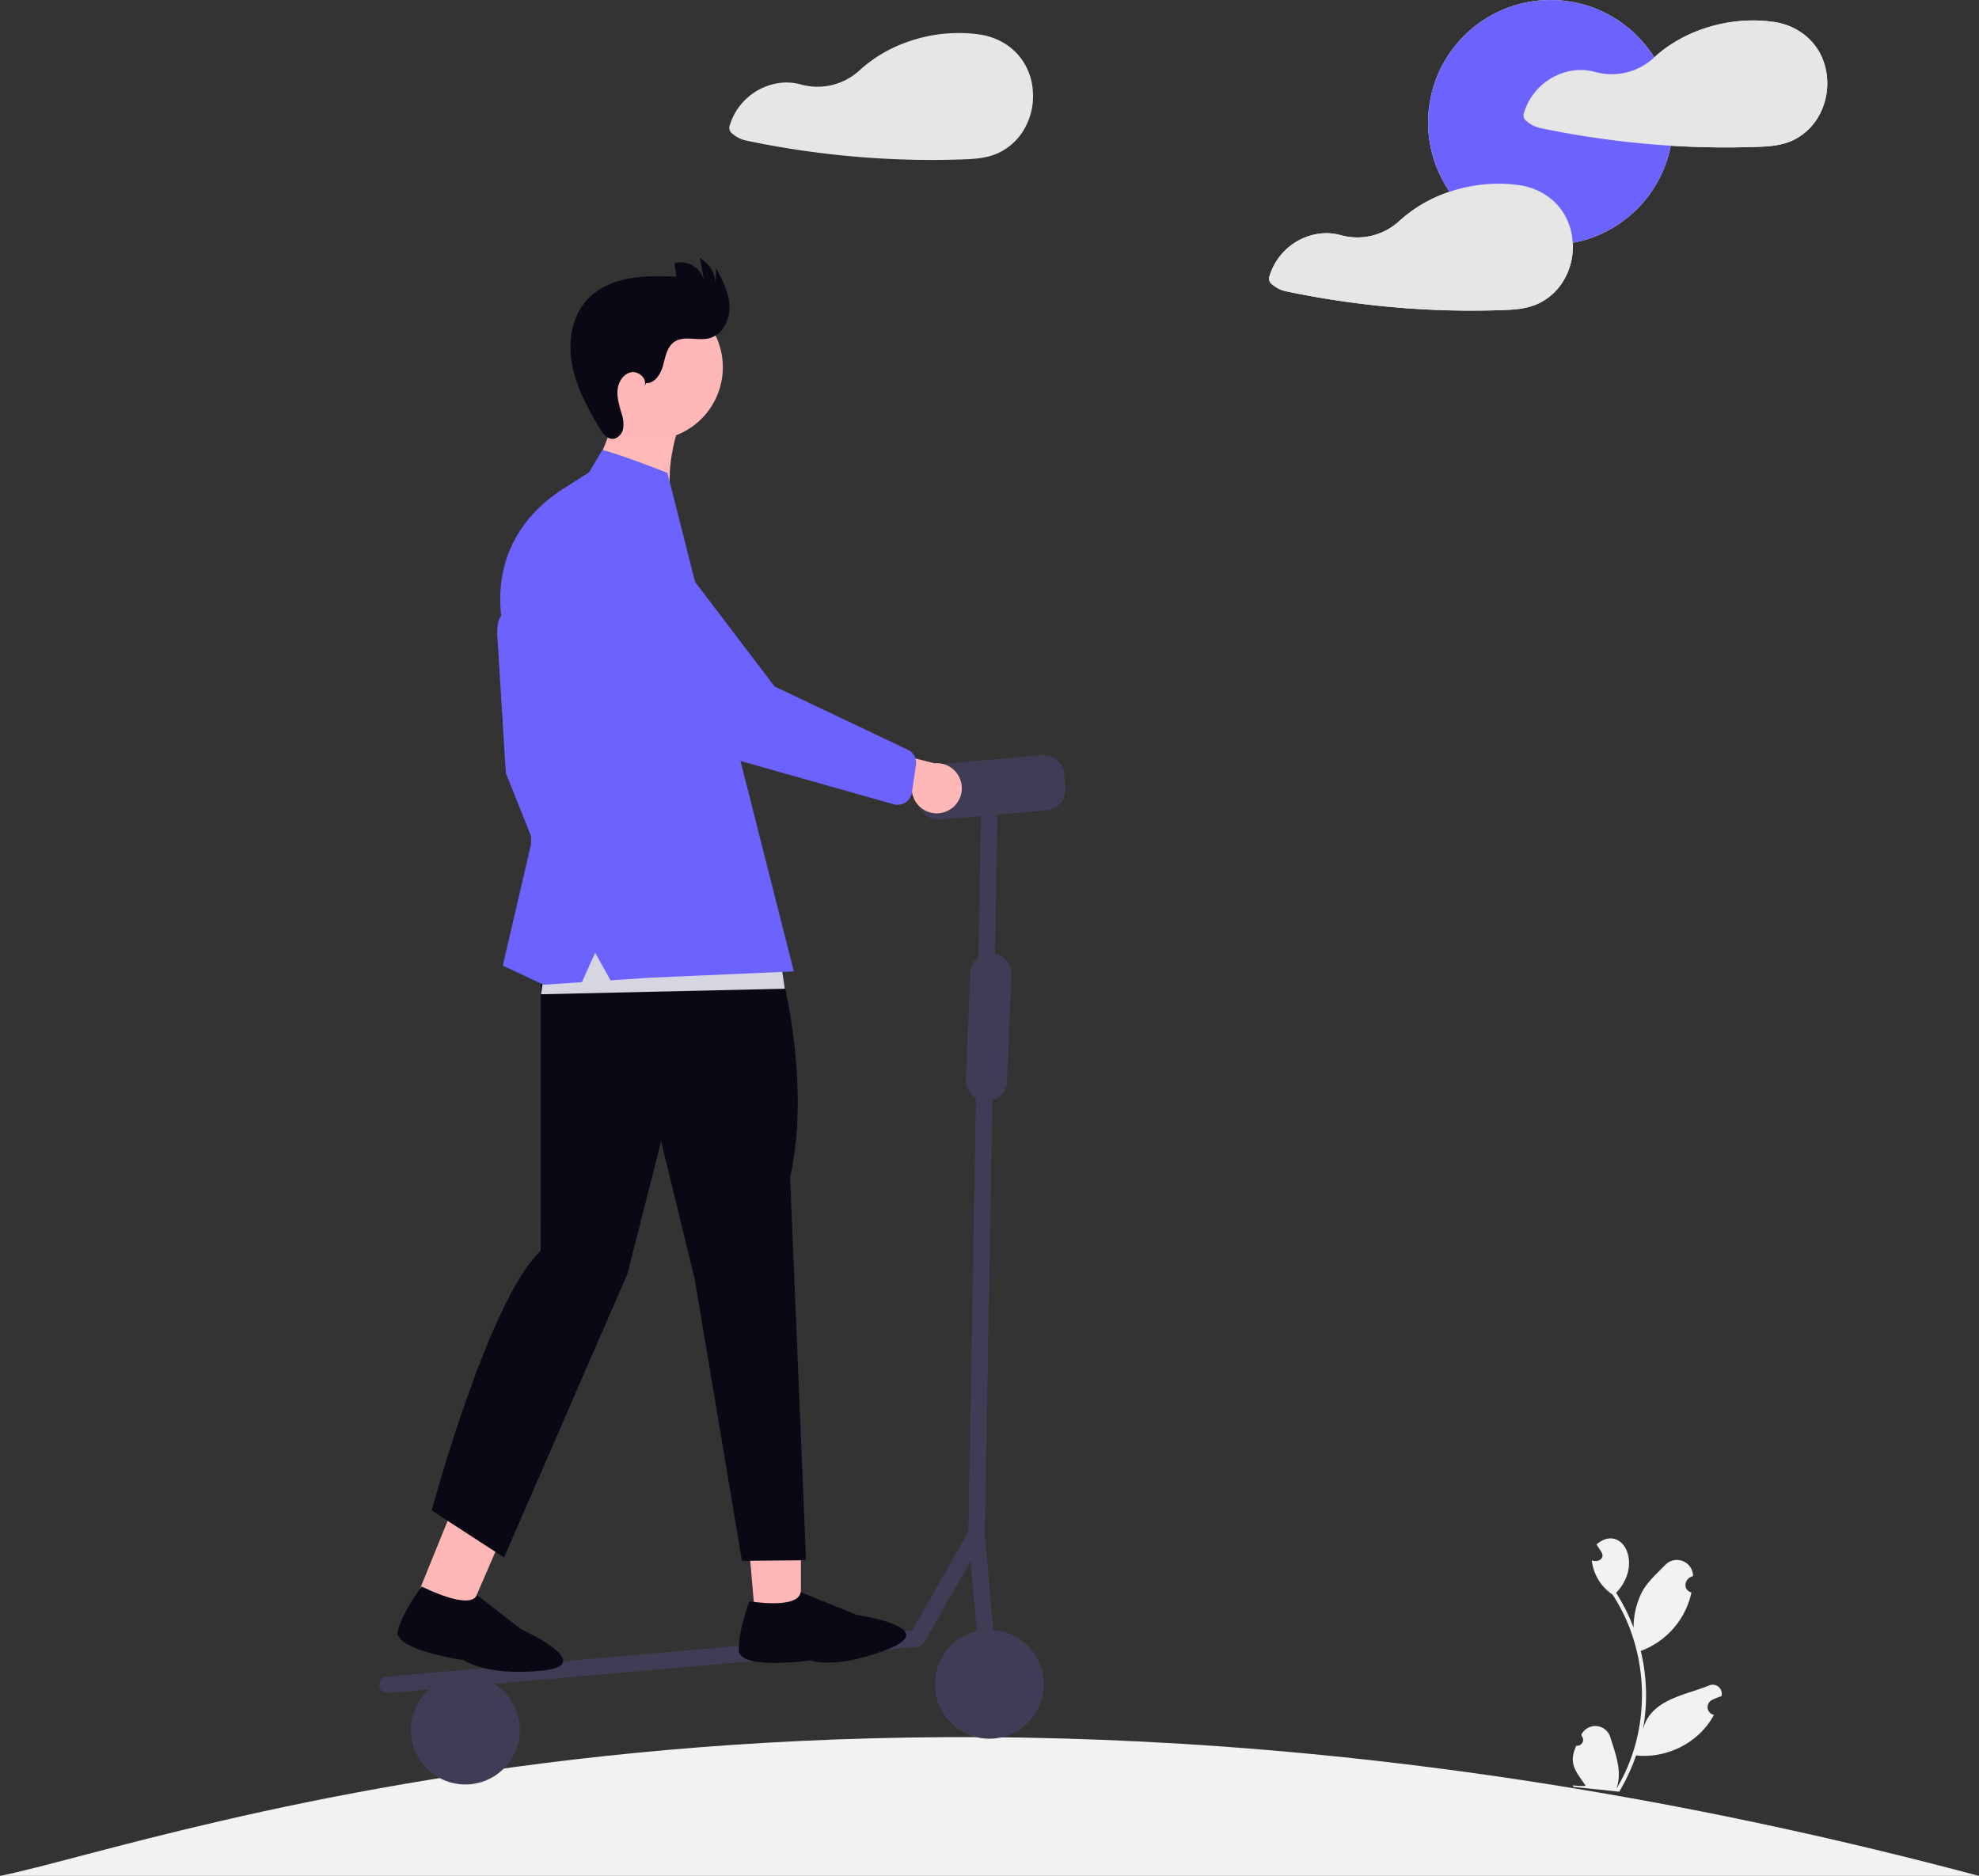 <svg xmlns="http://www.w3.org/2000/svg" width="800.035" height="758.396" viewBox="0 0 800.035 758.396" xmlns:xlink="http://www.w3.org/1999/xlink" role="img" artist="Katerina Limpitsouni" source="https://undraw.co/"><rect x="0" y="0" width="800.035" height="758.396" fill="#333333" stroke="none"/><g transform="translate(-548.495 -171)"><path d="M152.495,756.795H952.53C504.688,637.349,217.986,743.716,152.495,756.795Z" transform="translate(396 172.601)" fill="#f2f2f2"/><path d="M785.073,642.99a2.355,2.355,0,0,0,2.122-3.882l-.094-.655a6.326,6.326,0,0,1,11.676,1.109c2.1,6.787,4.986,13.888,2.451,20.857,14.415-23.776,13.654-55.3-1.549-78.515a19.3,19.3,0,0,1-8.4-13.87c2.3,1.058,5.479-.572,3.948-3.272-.677-1.042-1.362-2.077-2.039-3.118,10.071-8.7,19.283,7.593,7.946,19.577a75.492,75.492,0,0,1,7.054,14.073,31.744,31.744,0,0,1,3.418-14.467c2.259-4.164,6.024-7.475,9.4-10.927a6.516,6.516,0,0,1,11.21,4.557c-3.456.749-4.395,5.53-.642,6.59A32.5,32.5,0,0,1,811.09,604.7a75.791,75.791,0,0,1,.825,31.938c3.023-12.3,16.733-13.925,26.613-17.905a3.666,3.666,0,0,1,5.175,4.275,21.166,21.166,0,0,0-3.9,1.562,3.2,3.2,0,0,0,.871,5.966c-5.94,11.185-18.959,17.752-31.484,16.4a77.915,77.915,0,0,1-6.795,14.653l-18.6-1.944c-.045-.214-.083-.433-.121-.646a21.243,21.243,0,0,0,5.178.231c-3.99-5.868-7.225-8.987-3.787-16.238Z" transform="translate(400.704 233.756)" fill="#f2f2f2"/><circle cx="49.493" cy="49.493" r="49.493" transform="translate(1125.827 171)" fill="#f2f2f2"/><path d="M913.829,173.913c-2.854-9.583-10.936-15.848-20.7-17.22a2,2,0,0,0-.334,0,2.626,2.626,0,0,0-.408-.093c-16.571-2.15-35,3.077-47.4,14.458l-.136.125a25.1,25.1,0,0,1-23.774,5.758,22.039,22.039,0,0,0-6.971-.767A24.437,24.437,0,0,0,792.232,193.8a2.83,2.83,0,0,0,1.279,3.133,12.37,12.37,0,0,0,5.171,2.632c4.1.871,8.23,1.668,12.364,2.391q12.123,2.113,24.375,3.429,8.091.862,16.219,1.372c11.2.7,22.447.871,33.661.519,5.561-.185,10.9-.371,15.978-2.818a23.722,23.722,0,0,0,9.175-7.989,26.966,26.966,0,0,0,3.374-22.558Z" transform="translate(372.259 23.144)" fill="#f2f2f2"/><path d="M822.009,239.6a25.3,25.3,0,0,0-1.038-6.117c-2.873-9.583-10.955-15.848-20.723-17.22a1.787,1.787,0,0,0-.315,0,3.509,3.509,0,0,0-.427-.093,61.528,61.528,0,0,0-27.229,2.8,56.2,56.2,0,0,0-20.291,11.772,25.091,25.091,0,0,1-23.775,5.769,22.107,22.107,0,0,0-6.981-.767,24.437,24.437,0,0,0-21.873,17.628,2.883,2.883,0,0,0,1.279,3.133,12.48,12.48,0,0,0,5.172,2.632c4.115.871,8.23,1.668,12.382,2.391q12.122,2.113,24.356,3.429a361.755,361.755,0,0,0,49.9,1.891c5.542-.185,10.9-.371,15.978-2.817a23.669,23.669,0,0,0,9.157-7.989A26.441,26.441,0,0,0,822.009,239.6Z" transform="translate(362.261 29.559)" fill="#f2f2f2"/><circle cx="49.493" cy="49.493" r="49.493" transform="translate(1125.827 171)" fill="#6c63ff"/><path d="M913.829,173.913c-2.854-9.583-10.936-15.848-20.7-17.22a2,2,0,0,0-.334,0,2.626,2.626,0,0,0-.408-.093c-16.571-2.15-35,3.077-47.4,14.458l-.136.125a25.1,25.1,0,0,1-23.774,5.758,22.039,22.039,0,0,0-6.971-.767A24.437,24.437,0,0,0,792.232,193.8a2.83,2.83,0,0,0,1.279,3.133,12.37,12.37,0,0,0,5.171,2.632c4.1.871,8.23,1.668,12.364,2.391q12.123,2.113,24.375,3.429,8.091.862,16.219,1.372c11.2.7,22.447.871,33.661.519,5.561-.185,10.9-.371,15.978-2.818a23.722,23.722,0,0,0,9.175-7.989,26.966,26.966,0,0,0,3.374-22.558Z" transform="translate(372.259 23.144)" fill="#e6e6e6"/><path d="M822.009,239.6a25.3,25.3,0,0,0-1.038-6.117c-2.873-9.583-10.955-15.848-20.723-17.22a1.787,1.787,0,0,0-.315,0,3.509,3.509,0,0,0-.427-.093,61.528,61.528,0,0,0-27.229,2.8,56.2,56.2,0,0,0-20.291,11.772,25.091,25.091,0,0,1-23.775,5.769,22.107,22.107,0,0,0-6.981-.767,24.437,24.437,0,0,0-21.873,17.628,2.883,2.883,0,0,0,1.279,3.133,12.48,12.48,0,0,0,5.172,2.632c4.115.871,8.23,1.668,12.382,2.391q12.122,2.113,24.356,3.429a361.755,361.755,0,0,0,49.9,1.891c5.542-.185,10.9-.371,15.978-2.817a23.669,23.669,0,0,0,9.157-7.989A26.441,26.441,0,0,0,822.009,239.6Z" transform="translate(362.261 29.559)" fill="#e6e6e6"/><g transform="matrix(0.996, -0.087, 0.087, 0.996, 652.763, 290.953)"><path d="M299.658,0h-43.2a8.307,8.307,0,0,0-8.307,8.307v5.736a8.307,8.307,0,0,0,8.307,8.307h16.513L267,79.162a8.289,8.289,0,0,0-3.857,6l-5.485,42.849a8.305,8.305,0,0,0,3.389,7.8l-18.33,174.448L216.5,348.137H3.323a3.323,3.323,0,0,0,0,6.646H19.93a22.011,22.011,0,1,0,26.385,0H218.245a3.323,3.323,0,0,0,2.732-1.432l21.637-31.261v28.526a22.011,22.011,0,1,0,6.646.043V311.623l18.328-174.429a8.3,8.3,0,0,0,6.554-7.074l5.485-42.849a8.3,8.3,0,0,0-5.848-9l5.875-55.919h20a8.307,8.307,0,0,0,8.308-8.307V8.307A8.307,8.307,0,0,0,299.658,0Z" transform="translate(0 212.286)" fill="#3f3d56"/><path d="M30.542,19.316s-3.593,15.269,0,26.047l-16.17,2.245L0,40.423V30.988S6.737,16.616,4.94,0Z" transform="translate(136.588 46.261) rotate(9)" fill="#ffb9b9"/><path d="M0,44.543l19.672,9.786L43.033,11.1,22.792,0Z" transform="translate(18.541 484.182)" fill="#ffb7b7"/><path d="M.006,50.032h18.91L23.346,0H0Z" transform="translate(153.822 495.332)" fill="#ffb7b7"/><path d="M10.058,1.349s-8.686-6.655-8.686,9.6L0,64.667l15.315,50.746L24.23,98.955,20.572,63.3Z" transform="translate(83.096 135.914)" fill="#6c63ff"/><path d="M158.81,18.623s10.072,49.053-2.69,89.31l-7.051,154.781L123.217,260.7l-9.059-114.824L105.429,88.8,87.3,140.836,27.532,250.962,0,229.475s30.509-83.247,53.049-100.725L64.354,0Z" transform="translate(27.26 265.567)" fill="#090814"/><ellipse cx="29.478" cy="29.478" rx="29.478" ry="29.478" transform="translate(115.421 53.931) rotate(-61.337)" fill="#ffb7b7"/><path d="M29.363,48.454c3.534.46,6.2-3.156,7.435-6.5s2.178-7.233,5.25-9.039c4.2-2.466,9.568.5,14.368-.314,5.42-.919,8.945-6.664,9.223-12.154S63.73,9.677,61.586,4.614l-.748,6.292A12.477,12.477,0,0,0,55.385,0l.961,9.232A9.8,9.8,0,0,0,45.074,1.124l.152,5.5C38.964,5.881,32.649,5.135,26.37,5.7s-12.6,2.554-17.361,6.69C1.89,18.578-.71,28.763.162,38.154s4.749,18.213,8.79,26.734c1.016,2.144,2.422,4.563,4.78,4.836,2.114.245,4.056-1.525,4.714-3.555a12.873,12.873,0,0,0-.058-6.326c-.6-3.166-1.345-6.4-.787-9.572s2.842-6.306,6.039-6.694,6.469,3.266,4.932,6.1Z" transform="translate(123.977)" fill="#090814"/><path d="M98.4,37.032,0,30.683,7.406,0,97.339,20.1Z" transform="translate(89.497 260.276)" fill="#d6d6e3"/><path d="M52.116,8.569,58.288,0s6.9,2.344,25.373,11.54l1.306,8.028,32.068,197.239-58.289-2.514-15.873-.338-5.195-11.644-6.405,11.4-15.5-.33L0,204.235l15.544-47.546,5.029-43.431L12.8,72.342S3.021,34.769,40.687,14.505Z" transform="translate(75.097 73.833)" fill="#6c63ff"/><path d="M47.115,30.651a10.074,10.074,0,0,1-12.529-9.037L0,12.352,13.911,0,44.622,10.694a10.129,10.129,0,0,1,2.493,19.961Z" transform="translate(211.477 201.064)" fill="#ffb7b7"/><path d="M122.921,122.718a5.9,5.9,0,0,1-4.791.384L61.242,101.511a60.744,60.744,0,0,1-32.7-27.558L4.823,31.634A18.989,18.989,0,1,1,33.156,6.344L74.217,71.427l51.675,30.3a5.913,5.913,0,0,1,2.515,6.289l-2.57,10.889a5.9,5.9,0,0,1-1.793,3.026,5.84,5.84,0,0,1-1.123.8Z" transform="translate(120.183 103.767)" fill="#6c63ff"/><path d="M26.973,0l21.7,11.1s33.953,8.094,11.847,14.82-32.058,1.945-32.058,1.945S-.46,29.37.006,21.3,6.035,1.888,6.035,1.888,25.389,6.945,26.973,0Z" transform="translate(146.059 540.929)" fill="#090814"/><path d="M28.643,0,48.669,10.114s33.953,8.094,11.847,14.82S28.458,26.88,28.458,26.88-.46,28.383.006,20.315,6.035.9,6.035.9,27.058,6.945,28.643,0Z" transform="matrix(0.961, 0.276, -0.276, 0.961, 15.019, 522.795)" fill="#090814"/></g><path d="M822.009,239.6a25.3,25.3,0,0,0-1.038-6.117c-2.873-9.583-10.955-15.848-20.723-17.22a1.787,1.787,0,0,0-.315,0,3.509,3.509,0,0,0-.427-.093,61.528,61.528,0,0,0-27.229,2.8,56.2,56.2,0,0,0-20.291,11.772,25.091,25.091,0,0,1-23.775,5.769,22.107,22.107,0,0,0-6.981-.767,24.437,24.437,0,0,0-21.873,17.628,2.883,2.883,0,0,0,1.279,3.133,12.48,12.48,0,0,0,5.172,2.632c4.115.871,8.23,1.668,12.382,2.391q12.122,2.113,24.356,3.429a361.755,361.755,0,0,0,49.9,1.891c5.542-.185,10.9-.371,15.978-2.817a23.669,23.669,0,0,0,9.157-7.989A26.441,26.441,0,0,0,822.009,239.6Z" transform="translate(144.051 -31.362)" fill="#e6e6e6"/></g></svg>